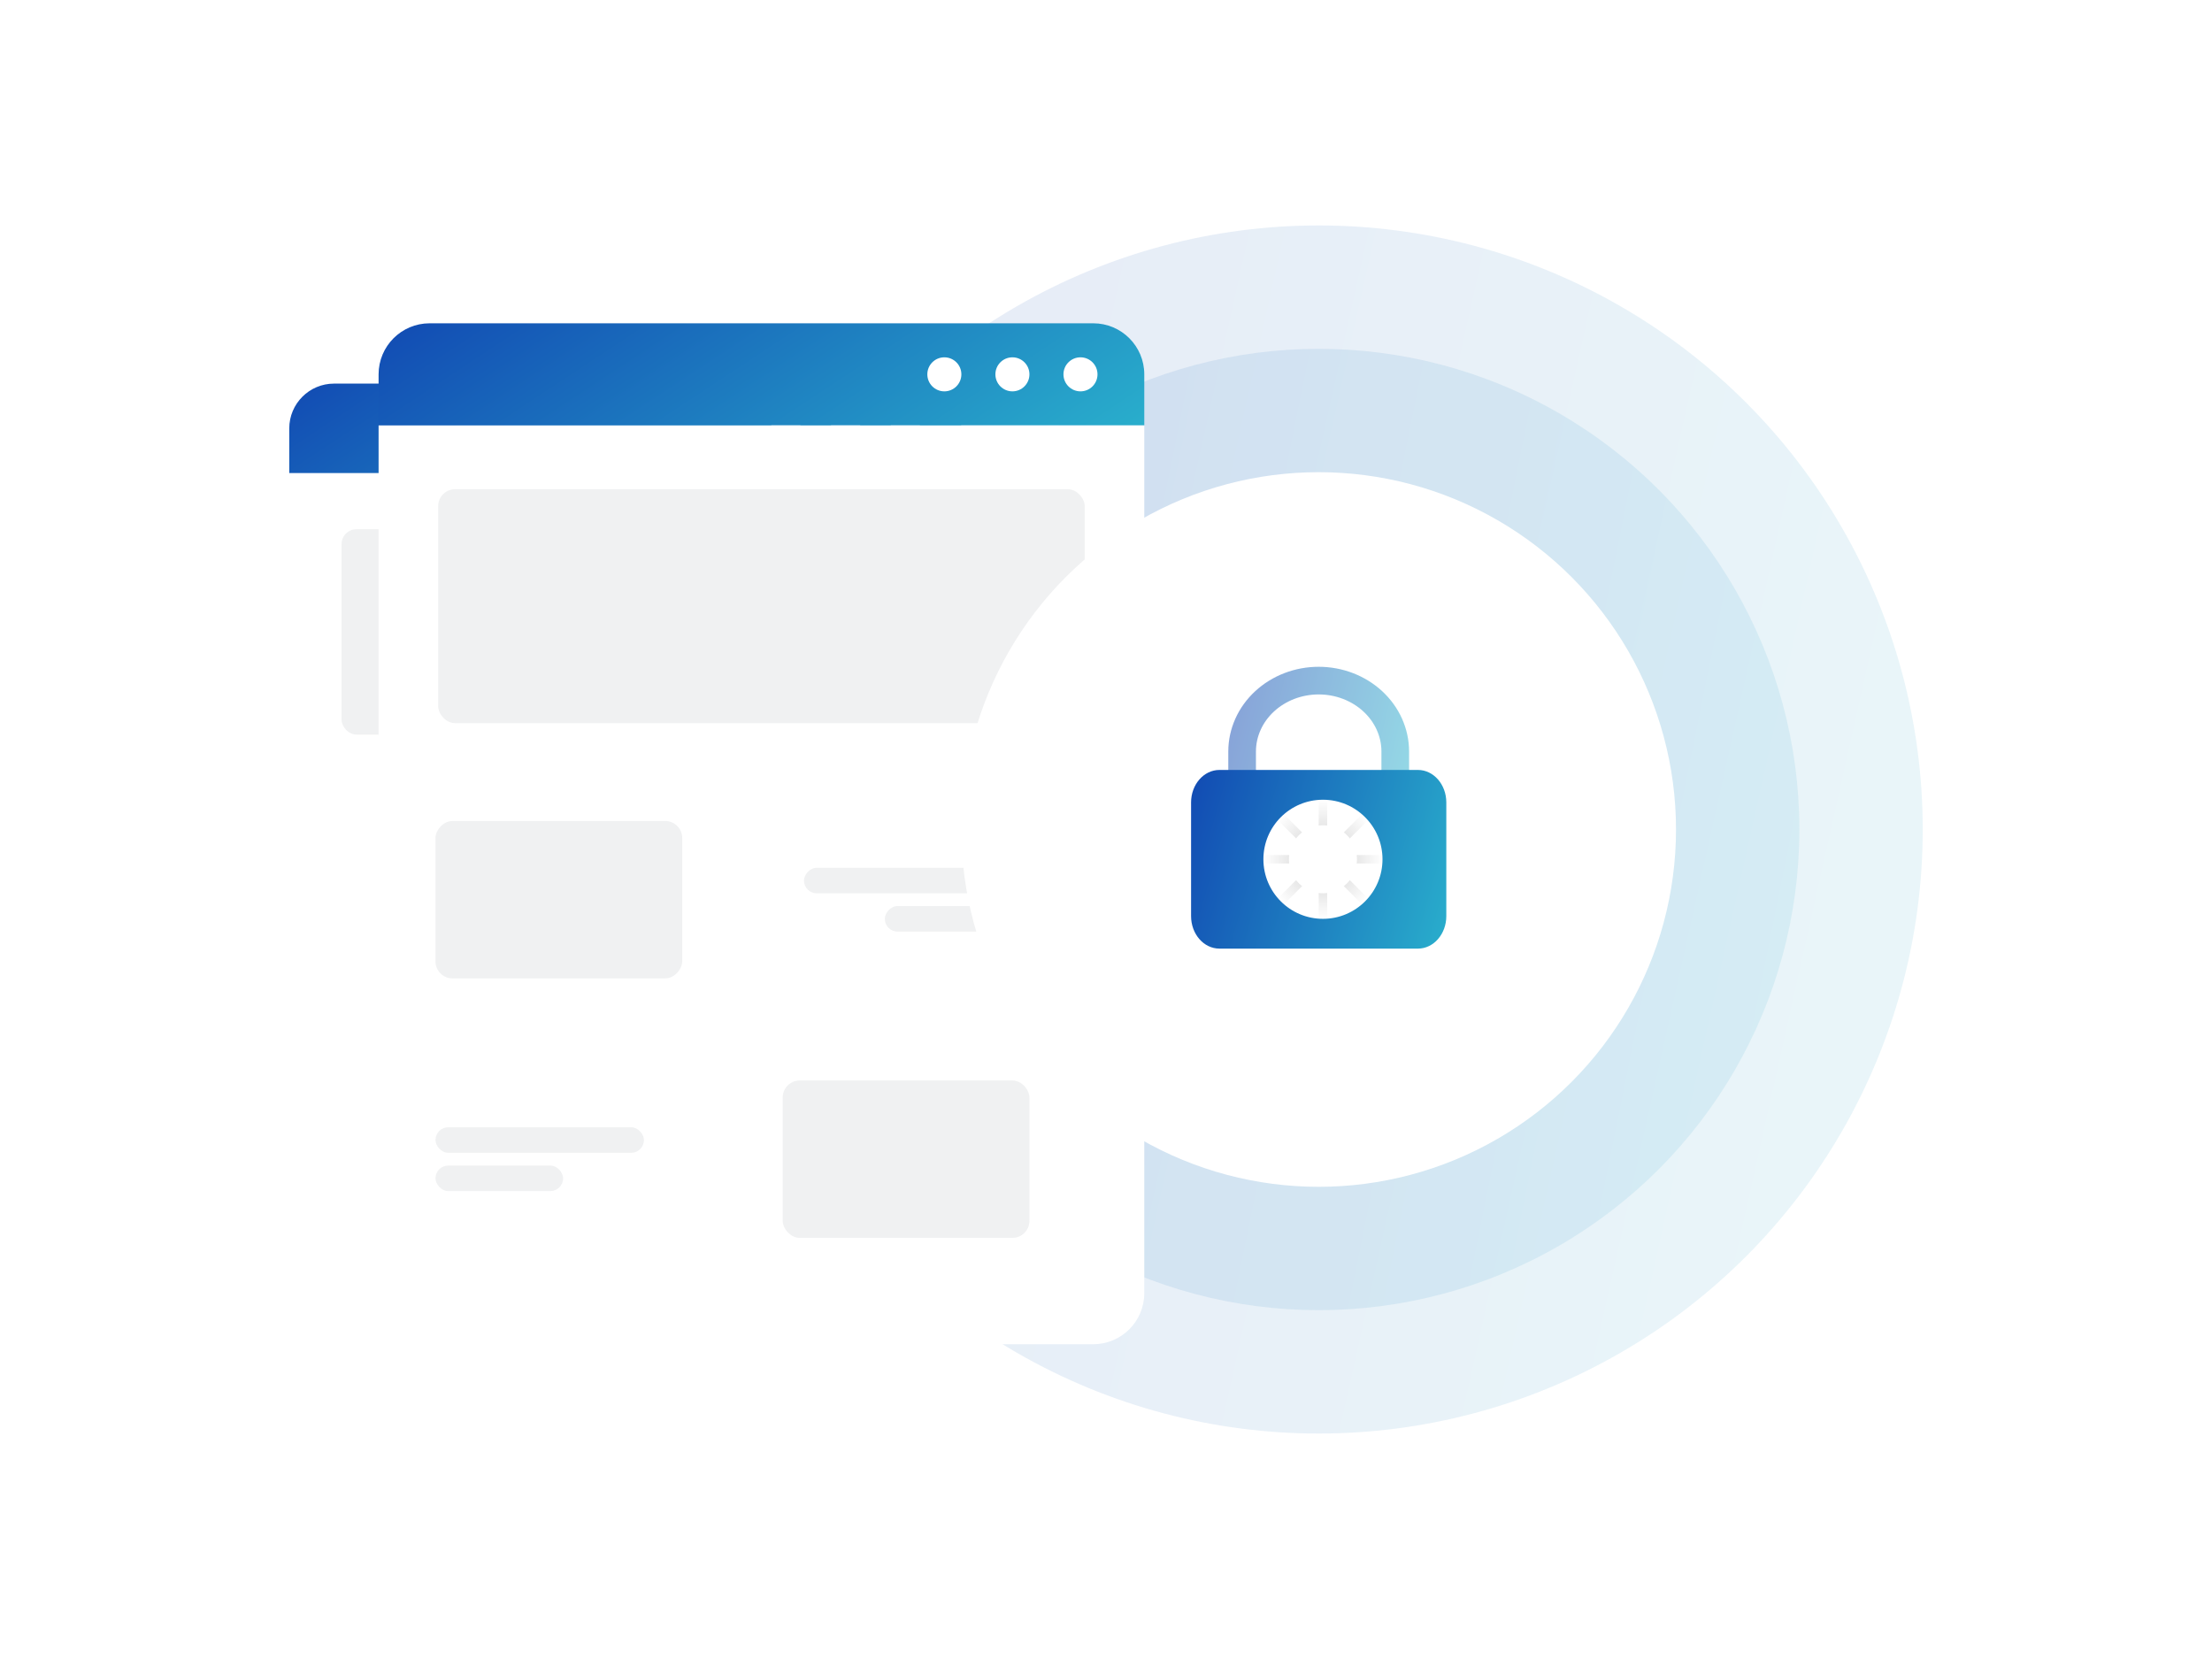 <svg width="320" height="240" viewBox="0 0 320 240" fill="none" xmlns="http://www.w3.org/2000/svg">
<g filter="url(#filter0_d_2952_28015)">
<path d="M41.846 59.815C41.846 56.235 44.748 53.333 48.328 53.333H132.595C136.175 53.333 139.077 56.235 139.077 59.815V66.297H41.846V59.815Z" fill="url(#paint0_linear_2952_28015)"/>
<path d="M41.846 176.492C41.846 180.072 44.748 182.974 48.328 182.974H132.595C136.175 182.974 139.077 180.072 139.077 176.492V66.297H41.846V176.492Z" fill="white"/>
<circle cx="113.689" cy="59.815" r="2.161" fill="white"/>
<circle cx="122.332" cy="59.815" r="2.161" fill="white"/>
<circle cx="130.974" cy="59.815" r="2.161" fill="white"/>
<rect x="49.409" y="74.4" width="82.106" height="29.709" rx="2.161" fill="#69747A" fill-opacity="0.1"/>
<rect x="93.162" y="149.483" width="31.33" height="19.986" rx="2.161" fill="#69747A" fill-opacity="0.1"/>
<rect width="31.33" height="19.986" rx="2.161" transform="matrix(-1 0 0 1 87.761 116.533)" fill="#69747A" fill-opacity="0.1"/>
<rect x="58.592" y="155.425" width="26.468" height="3.241" rx="1.621" fill="#69747A" fill-opacity="0.1"/>
<rect width="26.468" height="3.241" rx="1.621" transform="matrix(-1 0 0 1 122.332 122.475)" fill="#69747A" fill-opacity="0.1"/>
<rect x="58.592" y="160.287" width="16.205" height="3.241" rx="1.621" fill="#69747A" fill-opacity="0.1"/>
<rect width="16.205" height="3.241" rx="1.621" transform="matrix(-1 0 0 1 122.332 127.336)" fill="#69747A" fill-opacity="0.1"/>
</g>
<circle opacity="0.1" cx="190.769" cy="120" r="87.385" fill="url(#paint1_linear_2952_28015)"/>
<circle opacity="0.1" cx="190.769" cy="120" r="69.538" fill="url(#paint2_linear_2952_28015)"/>
<g filter="url(#filter1_d_2952_28015)">
<path d="M54.769 51.692C54.769 47.614 58.075 44.308 62.154 44.308H158.154C162.232 44.308 165.538 47.614 165.538 51.692V59.077H54.769V51.692Z" fill="url(#paint3_linear_2952_28015)"/>
<path d="M54.769 184.615C54.769 188.694 58.075 192 62.154 192H158.154C162.232 192 165.538 188.694 165.538 184.615V59.077H54.769V184.615Z" fill="white"/>
<circle cx="136.615" cy="51.692" r="2.462" fill="white"/>
<circle cx="146.462" cy="51.692" r="2.462" fill="white"/>
<circle cx="156.308" cy="51.692" r="2.462" fill="white"/>
<rect x="63.385" y="68.308" width="93.538" height="33.846" rx="2.462" fill="#69747A" fill-opacity="0.1"/>
<rect x="113.231" y="153.846" width="35.692" height="22.769" rx="2.462" fill="#69747A" fill-opacity="0.1"/>
<rect width="35.692" height="22.769" rx="2.462" transform="matrix(-1 0 0 1 98.692 116.308)" fill="#69747A" fill-opacity="0.1"/>
<rect x="63" y="160.615" width="30.154" height="3.692" rx="1.846" fill="#69747A" fill-opacity="0.1"/>
<rect width="30.154" height="3.692" rx="1.846" transform="matrix(-1 0 0 1 146.462 123.077)" fill="#69747A" fill-opacity="0.1"/>
<rect x="63" y="166.154" width="18.462" height="3.692" rx="1.846" fill="#69747A" fill-opacity="0.1"/>
<rect width="18.462" height="3.692" rx="1.846" transform="matrix(-1 0 0 1 146.462 128.615)" fill="#69747A" fill-opacity="0.1"/>
</g>
<g filter="url(#filter2_d_2952_28015)">
<circle cx="190.769" cy="120" r="51.692" fill="white"/>
</g>
<g filter="url(#filter3_d_2952_28015)">
<circle cx="190.769" cy="120" r="33.231" fill="white"/>
</g>
<path opacity="0.5" d="M179.692 116.923V108.718C179.692 105.998 180.859 103.389 182.937 101.465C185.014 99.542 187.831 98.461 190.769 98.461C193.707 98.461 196.524 99.542 198.602 101.465C200.679 103.389 201.846 105.998 201.846 108.718V116.923" stroke="url(#paint4_linear_2952_28015)" stroke-width="4" stroke-linecap="round" stroke-linejoin="round"/>
<path d="M205.128 111.385H176.41C174.144 111.385 172.308 113.489 172.308 116.084V132.532C172.308 135.127 174.144 137.231 176.41 137.231H205.128C207.394 137.231 209.231 135.127 209.231 132.532V116.084C209.231 113.489 207.394 111.385 205.128 111.385Z" fill="url(#paint5_linear_2952_28015)"/>
<circle cx="191.385" cy="124.308" r="8.615" fill="white"/>
<path opacity="0.1" fill-rule="evenodd" clip-rule="evenodd" d="M190.769 122.823V115.692H192V122.821L197.041 117.781L197.911 118.651L192.87 123.692H200V124.923H192.87L197.911 129.965L197.041 130.835L192 125.794V132.923H190.769V125.793L185.727 130.835L184.857 129.965L189.898 124.923H182.769V123.692H189.898L184.857 118.651L185.727 117.781L190.769 122.823Z" fill="url(#paint6_radial_2952_28015)"/>
<g filter="url(#filter4_d_2952_28015)">
<circle cx="191.385" cy="124.308" r="4.923" fill="white"/>
</g>
<defs>
<filter id="filter0_d_2952_28015" x="26.721" y="40.369" width="127.48" height="159.891" filterUnits="userSpaceOnUse" color-interpolation-filters="sRGB">
<feFlood flood-opacity="0" result="BackgroundImageFix"/>
<feColorMatrix in="SourceAlpha" type="matrix" values="0 0 0 0 0 0 0 0 0 0 0 0 0 0 0 0 0 0 127 0" result="hardAlpha"/>
<feOffset dy="2.161"/>
<feGaussianBlur stdDeviation="7.562"/>
<feComposite in2="hardAlpha" operator="out"/>
<feColorMatrix type="matrix" values="0 0 0 0 0 0 0 0 0 0 0 0 0 0 0 0 0 0 0.15 0"/>
<feBlend mode="normal" in2="BackgroundImageFix" result="effect1_dropShadow_2952_28015"/>
<feBlend mode="normal" in="SourceGraphic" in2="effect1_dropShadow_2952_28015" result="shape"/>
</filter>
<filter id="filter1_d_2952_28015" x="37.538" y="29.538" width="145.231" height="182.154" filterUnits="userSpaceOnUse" color-interpolation-filters="sRGB">
<feFlood flood-opacity="0" result="BackgroundImageFix"/>
<feColorMatrix in="SourceAlpha" type="matrix" values="0 0 0 0 0 0 0 0 0 0 0 0 0 0 0 0 0 0 127 0" result="hardAlpha"/>
<feOffset dy="2.462"/>
<feGaussianBlur stdDeviation="8.615"/>
<feComposite in2="hardAlpha" operator="out"/>
<feColorMatrix type="matrix" values="0 0 0 0 0 0 0 0 0 0 0 0 0 0 0 0 0 0 0.15 0"/>
<feBlend mode="normal" in2="BackgroundImageFix" result="effect1_dropShadow_2952_28015"/>
<feBlend mode="normal" in="SourceGraphic" in2="effect1_dropShadow_2952_28015" result="shape"/>
</filter>
<filter id="filter2_d_2952_28015" x="124.308" y="53.538" width="132.923" height="132.923" filterUnits="userSpaceOnUse" color-interpolation-filters="sRGB">
<feFlood flood-opacity="0" result="BackgroundImageFix"/>
<feColorMatrix in="SourceAlpha" type="matrix" values="0 0 0 0 0 0 0 0 0 0 0 0 0 0 0 0 0 0 127 0" result="hardAlpha"/>
<feOffset/>
<feGaussianBlur stdDeviation="7.385"/>
<feComposite in2="hardAlpha" operator="out"/>
<feColorMatrix type="matrix" values="0 0 0 0 0.044 0 0 0 0 0.149 0 0 0 0 0.246 0 0 0 0.15 0"/>
<feBlend mode="normal" in2="BackgroundImageFix" result="effect1_dropShadow_2952_28015"/>
<feBlend mode="normal" in="SourceGraphic" in2="effect1_dropShadow_2952_28015" result="shape"/>
</filter>
<filter id="filter3_d_2952_28015" x="142.769" y="72" width="96" height="96" filterUnits="userSpaceOnUse" color-interpolation-filters="sRGB">
<feFlood flood-opacity="0" result="BackgroundImageFix"/>
<feColorMatrix in="SourceAlpha" type="matrix" values="0 0 0 0 0 0 0 0 0 0 0 0 0 0 0 0 0 0 127 0" result="hardAlpha"/>
<feOffset/>
<feGaussianBlur stdDeviation="7.385"/>
<feComposite in2="hardAlpha" operator="out"/>
<feColorMatrix type="matrix" values="0 0 0 0 0.044 0 0 0 0 0.149 0 0 0 0 0.246 0 0 0 0.15 0"/>
<feBlend mode="normal" in2="BackgroundImageFix" result="effect1_dropShadow_2952_28015"/>
<feBlend mode="normal" in="SourceGraphic" in2="effect1_dropShadow_2952_28015" result="shape"/>
</filter>
<filter id="filter4_d_2952_28015" x="182.154" y="115.077" width="18.462" height="18.462" filterUnits="userSpaceOnUse" color-interpolation-filters="sRGB">
<feFlood flood-opacity="0" result="BackgroundImageFix"/>
<feColorMatrix in="SourceAlpha" type="matrix" values="0 0 0 0 0 0 0 0 0 0 0 0 0 0 0 0 0 0 127 0" result="hardAlpha"/>
<feOffset/>
<feGaussianBlur stdDeviation="2.154"/>
<feComposite in2="hardAlpha" operator="out"/>
<feColorMatrix type="matrix" values="0 0 0 0 0 0 0 0 0 0 0 0 0 0 0 0 0 0 0.25 0"/>
<feBlend mode="normal" in2="BackgroundImageFix" result="effect1_dropShadow_2952_28015"/>
<feBlend mode="normal" in="SourceGraphic" in2="effect1_dropShadow_2952_28015" result="shape"/>
</filter>
<linearGradient id="paint0_linear_2952_28015" x1="15.593" y1="51.948" x2="59.687" y2="118.722" gradientUnits="userSpaceOnUse">
<stop stop-color="#0C32AD"/>
<stop offset="1" stop-color="#29AECC"/>
</linearGradient>
<linearGradient id="paint1_linear_2952_28015" x1="103.385" y1="32.615" x2="307.001" y2="78.02" gradientUnits="userSpaceOnUse">
<stop stop-color="#0C32AD"/>
<stop offset="1" stop-color="#29AECC"/>
</linearGradient>
<linearGradient id="paint2_linear_2952_28015" x1="83.679" y1="35.606" x2="283.252" y2="75.903" gradientUnits="userSpaceOnUse">
<stop stop-color="#0C32AD"/>
<stop offset="1" stop-color="#29AECC"/>
</linearGradient>
<linearGradient id="paint3_linear_2952_28015" x1="24.861" y1="42.73" x2="75.094" y2="118.801" gradientUnits="userSpaceOnUse">
<stop stop-color="#0C32AD"/>
<stop offset="1" stop-color="#29AECC"/>
</linearGradient>
<linearGradient id="paint4_linear_2952_28015" x1="173.711" y1="96.49" x2="204.962" y2="104.062" gradientUnits="userSpaceOnUse">
<stop stop-color="#0C32AD"/>
<stop offset="1" stop-color="#29AECC"/>
</linearGradient>
<linearGradient id="paint5_linear_2952_28015" x1="162.338" y1="108.624" x2="213.247" y2="123.309" gradientUnits="userSpaceOnUse">
<stop stop-color="#0C32AD"/>
<stop offset="1" stop-color="#29AECC"/>
</linearGradient>
<radialGradient id="paint6_radial_2952_28015" cx="0" cy="0" r="1" gradientUnits="userSpaceOnUse" gradientTransform="translate(191.385 124.308) rotate(90) scale(8.615)">
<stop offset="0.523"/>
<stop offset="1" stop-opacity="0"/>
</radialGradient>
</defs>
</svg>

